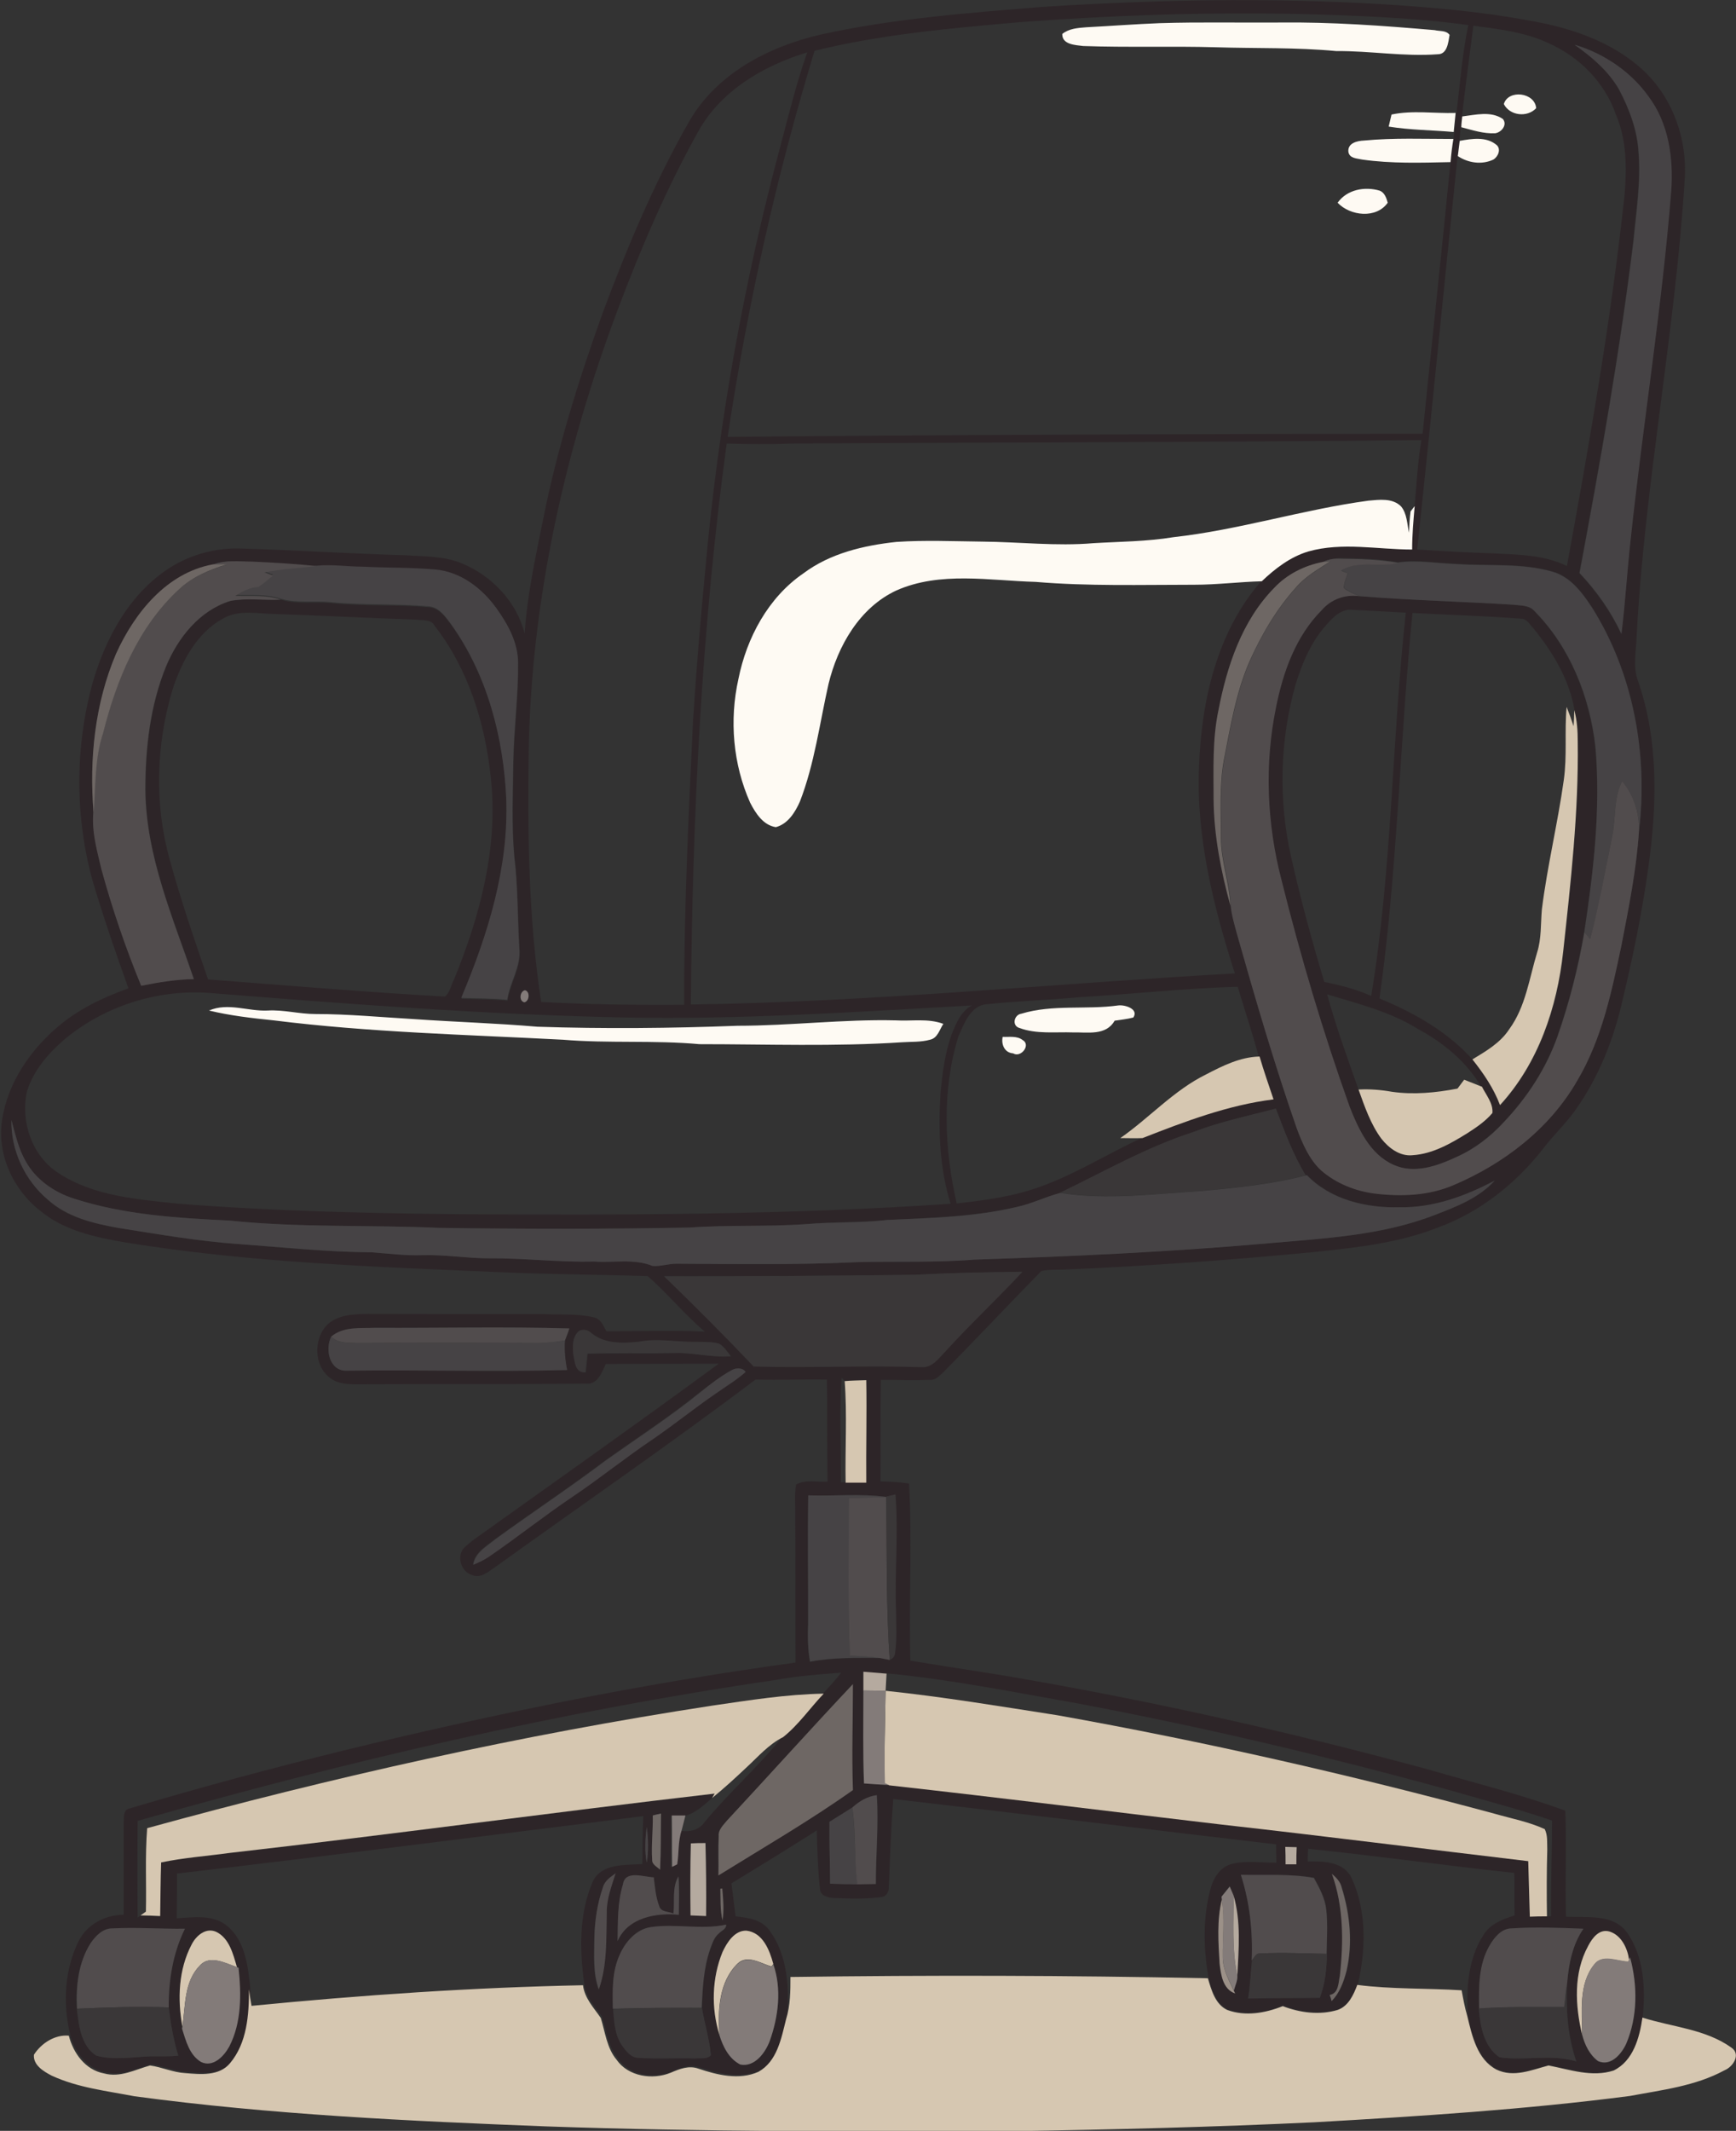 <?xml version="1.0" encoding="utf-8"?>
<!-- Generator: Adobe Illustrator 19.2.0, SVG Export Plug-In . SVG Version: 6.00 Build 0)  -->
<svg version="1.1" id="Layer_1" xmlns="http://www.w3.org/2000/svg" xmlns:xlink="http://www.w3.org/1999/xlink" x="0px" y="0px"
	 viewBox="0 0 547.3 671.6" enable-background="new 0 0 547.3 671.6" xml:space="preserve">
<rect x="0" y="0" width="547.3" height="671.6" fill="#333333" stroke="none"/>
<g>
	<g>
		<path fill="#2D2528" d="M328.3,2.2c35.6-2.3,71.5-3,107.1-0.9c15.7,1,31.4,2.3,46.8,5.2c12.9,2.2,26.1,6.6,35.9,15.7
			c9.4,8.8,14,22,13,34.8c-3,47.9-12.5,95.1-15.1,143c-0.1,5-1.4,10.1,0.5,14.9c6.5,18.9,5.9,39.4,3.1,58.9
			c-1.9,13.7-4.7,27.3-7.9,40.7c-2.8,12.7-7.6,25-15.2,35.6c-3,4.2-6.8,7.7-9.9,11.8c-8.6,11.1-20.1,20.2-33.3,25
			c-12.4,4.9-25.7,6.3-38.8,7.7c-26,2.5-52,4.4-78.1,5.5c-2.7,0.2-5.5-0.1-8.1,0.5c-10.4,10.6-20.6,21.5-31.1,32.1
			c-1.1,0.9-2.2,2.3-3.8,2.2c-5.2,0.2-10.5,0-15.7,0c-0.2,10.7,0,21.3-0.1,32c3,0.1,6,0.2,9,0.7c1,18.6-0.1,37.2,0.4,55.8
			c13.1,2.2,26.2,4,39.3,6.4c41.8,7.4,83.1,16.8,124,27.9c14.4,4.2,29.1,7.8,43.2,13c0.4,11.1-0.1,22.3,0.2,33.4
			c6.6,0.4,15-1.1,19.4,5.2c5.2,7.6,5.7,17.5,4.8,26.4c-0.8,6.3-2.9,13.7-9.1,16.7c-6.8,2.2-13.8-0.3-20.5-1.6
			c-5.3,1.4-11,3.9-16.4,1.3c-6.1-3.3-7.8-10.6-9.2-16.8c-0.4-8.6,0.1-17.9,4.9-25.3c2.1-3.6,6.1-5.1,9.9-6.3
			c-0.1-4.5,0-8.9-0.1-13.4c-21.7-2.3-43.3-5.4-65-7.6c-0.1,1.3-0.1,2.7-0.1,4c5-0.1,11.5,0,13.9,5.4c4.7,10.3,4.4,22.5,1.9,33.3
			c-1.2,3.1-2.8,6.7-6.2,7.9c-5.7,1.7-11.9,0.9-17.3-1.2c-5.5,2.2-11.8,3.3-17.5,1.2c-3.8-1.8-5.1-6.3-6.1-10
			c-1.6-9.1-1.8-18.6,0.5-27.5c0.9-3.7,3.1-7.5,7.1-8.4c4.5-1,9.2-0.3,13.8-0.3c0-1.9-0.1-3.9-0.1-5.8
			c-40.2-4.7-80.5-9.7-120.7-14.3c-0.7,9.3-1,18.5-1.4,27.8c0.1,1.4-0.8,3-2.3,3.1c-5,0.7-10.1,0.5-15.1,0.3c-1.8-0.1-4.3-0.7-4.3-3
			c-0.7-6.1-0.8-12.2-1-18.3c-8.9,5.7-17.9,11.2-26.9,16.7c0.4,3.5,0.9,6.9,1.3,10.4c3.9,0.4,8.4,1,10.8,4.6
			c5.7,7.8,6.1,18.1,5.5,27.5c-1.5,6-2.8,13.2-8.7,16.5c-6.1,2.6-12.9,1-18.9-1c-3-1.1-6,0.1-8.8,1.3c-5.7,2.4-13.3,1.3-17-4.1
			c-3.1-3.8-3.6-8.7-5-13.2c-2.3-3.2-5.1-6.2-5.6-10.3c-1.5-10.7-1.7-22.2,2.7-32.3c2.8-5.8,10.2-5.1,15.6-5.5
			c0.1-5,0.1-10.1,0.3-15.1c-49,6.1-97.9,12.4-147,18.1c0,4.7,0,9.4-0.1,14.1c5.3-0.3,11.4-1.3,15.9,2.4c5.7,4.7,6.6,12.7,7.3,19.6
			c0,8-0.6,16.9-6,23.3c-3.4,4.2-9.3,3.5-14.1,3.1c-3.8-0.2-7.3-1.8-11.1-2.4c-4.7,1.3-9.5,3.9-14.5,2.5c-5.9-1.1-9.7-6.4-11.1-11.9
			c-2.3-9.7-1.8-20.4,2.7-29.4c2.6-5.3,8.4-8.3,14.2-8.3c0-9.6,0-19.3,0-28.9c0.1-1.6-0.3-4.1,1.8-4.6
			c44.7-13.3,90.2-24.3,135.9-33.5c24.6-4.9,49.3-9.1,74.1-12.5c-0.1-16.1,0-32.2-0.1-48.3c0-2.6-0.2-5.2,0.3-7.8
			c3-1.7,6.6-0.7,9.9-0.9c-0.2-10.8,0-21.5-0.2-32.2c-7.5-0.1-15,0.2-22.5,0c-26.9,20.3-54.8,39.5-82.2,59.2
			c-2.1,1.4-4.5,3.6-7.2,2.4c-3.3-1-4.8-5.4-2.8-8.2c1-1.1,2.2-2,3.3-2.9c25.8-18.4,51.7-36.7,77.3-55.5c-11.9,0-23.7,0.1-35.6,0.1
			c-1.3,2.7-2.6,6.6-6.3,6.2c-23.3,0.2-46.7,0.1-70,0.2c-3.5,0-7.5,0.3-10.5-1.9c-5.3-3.8-5.5-12.5-0.9-17c3.7-3.3,8.9-3.2,13.5-3.3
			c18.3,0.1,36.7,0.1,55,0.1c5.1,0.2,10.4-0.2,15.4,1c2.2,0.4,3,2.7,4,4.4c10.4,0,20.7-0.4,31,0.1c-6.4-5.4-11.7-12-18-17.5
			c-15.2-0.5-30.4-0.5-45.6-1.2c-39.8-1.7-79.7-3-119-9.4c-9.4-1.6-19.3-3.7-26.8-9.9c-8.7-6.7-13.9-18-12.1-29
			c1.8-11.3,8.6-21.4,17.2-28.8c6.5-5.7,14.5-9.5,22.6-12.4c-4-11.1-7.8-22.2-11.2-33.5c-5.7-20.4-5.7-42.4-0.1-62.8
			c4.1-14.2,11.7-28.2,24.4-36.3c6.8-4.3,15-6.4,23-6c17,0.5,34,1.6,51,2.1c6.1,0.4,12.4,0.2,18.1,2.6c9.4,3.9,17.2,12.1,19.7,22.1
			c0.8-12.1,3.4-24,5.8-35.9c4.4-22.1,11.1-43.7,18.7-64.9c7.7-20.7,16.3-41.2,27.3-60.5c8.6-15.1,25-23.7,41.5-27.5
			C281.3,5.9,304.9,4.1,328.3,2.2z M321.4,7c-21.7,1.9-43.4,3.8-64.6,9c-12.1,39.8-21.2,80.5-27.4,121.7c73-0.7,146-0.9,219.1-1
			c2.9-28.6,6-57.1,8.8-85.7h0.1c0.2-2.4,0.5-4.9,0.9-7.3c0-0.5,0.1-1.6,0.2-2.2c0.2-2,0.4-4,0.6-6h0.1c1.1-9.2,1.8-18.5,3.7-27.6
			c-17.7-2.4-35.6-3-53.5-3.5C380,3.8,350.6,4.8,321.4,7z M464.5,8.1c-1.2,9.5-2.5,19-3.6,28.6c-0.1,0.8-0.2,2.5-0.3,3.4l-0.1,0
			c-0.1,1.5-0.3,2.9-0.4,4.4c-0.2,1.6-0.4,3.3-0.6,4.9c-4.3,41.3-8.3,82.6-12.7,123.8c7.8,0.5,15.7,0.9,23.5,1.2
			c8,0.4,16.4,0.4,23.7,4c7.1-38.9,14-77.9,18.2-117.3c0.7-8.4,0.6-17.2-2.8-25.1C505.9,26,498,18,488.4,13.7
			C480.9,10.1,472.6,9.2,464.5,8.1z M496.4,14.1c5.4,3.8,10.6,8.2,13.9,14c3.3,6.1,5.8,12.8,6.2,19.8c0.8,9.4-0.8,18.7-1.6,28.1
			c-4.3,35.1-10.5,69.9-17,104.6c5.3,5.7,9.9,12.1,13.2,19.2c1.3-9.9,1.8-19.9,2.9-29.8c3.9-36.7,9.9-73.2,12.8-110
			c0.7-10.2-0.8-21.2-7.1-29.5C514.2,22.6,505.6,16.8,496.4,14.1z M220.1,41.5C210,59.6,201.9,78.6,194.6,98
			c-16.5,44.1-27,90.7-27.9,137.9c-0.4,26.7-0.1,53.5,3.9,79.9c15,0.8,30.1,1,45.1,0.9c-0.1-30,1.4-59.9,2.8-89.8
			c1-15.6,2.3-31.2,3.8-46.8c4-45.4,12-90.4,23.8-134.3c2.6-9.8,5-19.7,8.4-29.3C240.7,20.7,227.2,28.6,220.1,41.5z M249.4,139.8
			c-6.8,0.3-13.5,0.2-20.3,0c-8,58.6-10.8,117.7-11.3,176.8c57.3-0.8,114.3-6.6,171.5-9.8c-6.7-21-12.2-42.8-11.3-64.9
			c0.7-20.8,5.6-42.7,19.6-58.7c4.3-4,9.1-7.7,14.7-9.4c10.7-3,21.8-0.6,32.7-0.6c0-4.6,0.4-9.2,0.8-13.7l0.2-0.3
			c0.6-6.8,1-13.7,2.1-20.5C382,139.4,315.7,139.4,249.4,139.8z M417.1,177.1c-5.8,1.1-11.3,3.9-15.4,8.2
			c-10.2,10.3-14.9,24.7-17.5,38.6c-1.9,9.2-1.6,18.6-1.5,27.9c0.1,11.4,2.3,22.6,5.3,33.6c0.3,3.1,1.2,6,2,9
			c5.9,20.5,11.8,41,18.8,61.1c1.8,4.8,3.9,9.7,7.7,13.3c4.7,4.1,10.8,6.5,16.9,7.3c8.3,1,16.9,0.7,24.7-2.6
			c15.9-6.8,30.4-17.8,39.1-32.9c7.8-13,10.9-28.1,14-42.8c2.3-11.8,4.7-23.7,5.5-35.8c2.9-24.3-1.7-49.8-14.8-70.6
			c-3.1-4.7-6.8-9.7-12.5-11.3c-9.8-2.8-20-1.7-30.1-2.4c-6.2-0.2-12.4-1.4-18.5-0.5c-6.1-1.1-12.3-1.2-18.4-1.3
			C420.5,176,418.7,176.3,417.1,177.1z M67,178c-14.5,2.7-24.6,15.3-30.4,28.1c-6.7,15.7-8.5,33.3-7.1,50.1
			c-0.5,6.1,1.2,12,2.6,17.9c3.4,12.4,7.6,24.7,12.5,36.6c5.5-1.1,11-2.1,16.6-2.1c-6.6-19.4-15.2-38.8-15.3-59.7
			c0-13.2,1.5-26.6,6.5-38.8c3.7-9.1,10.5-17.7,20.3-20.7c5.2-1,10.6-0.2,15.9-0.4c5.2,1.6,10.6,0.6,15.9,1.1
			c10.2,1,20.5,0.4,30.7,1.3c3.3,0.2,5.3,3.2,7.1,5.6c11.4,16,16.5,35.6,17.4,55c0.7,21.8-5.8,43-14.2,62.8
			c4.8,0.1,9.7,0.1,14.5,0.6c0.8-5.6,4.4-10.5,3.8-16.3c-0.6-9.7-0.4-19.4-1.6-29c-0.9-10-0.4-20.1-0.3-30.1
			c0.2-10.3,1.6-20.6,1.5-30.9c0-6.3-3.2-12.1-6.8-17.1c-4.5-6.3-11.3-11.5-19.2-12.2c-7.6-0.7-15.3-0.5-23-0.9
			c-4.8-0.1-9.7-0.9-14.5-0.3c-6.8-0.7-13.6-1-20.4-1.4C75.3,176.9,70.9,176.4,67,178z M70.4,194.9c-8.3,4.5-13,13.4-15.9,22.1
			c-5.3,17.4-5.9,36.4-1,53.9c3.5,12.8,7.8,25.3,12.1,37.8c24.9,1.9,49.8,4,74.7,5.4c1.5-1.2,1.9-3.6,2.8-5.3
			c8.3-20.2,14.1-42.1,11.6-64c-1.8-17-7.1-34-17.7-47.6c-1.1-2.1-3.8-1.6-5.7-1.9c-15-0.5-30-1.3-45-1.8
			C81.1,193.4,75.3,192.1,70.4,194.9z M165.5,312.1c-1.6,0.3-2,3.4-0.2,3.8C166.9,315.6,167.2,312.5,165.5,312.1z M340.3,314.3
			c-9.7,0.9-19.4,1.2-29.1,2.2c-5.2,0.3-7.3,6.2-9.1,10.3c-5.2,17-4.4,35.3-0.5,52.5c9-1,18.1-2.2,26.7-5.4
			c11.1-4,21.1-10.4,31.8-15.3c13.4-5.2,27-10.4,41.3-12.2c-1.5-4.5-3-8.9-4.4-13.5l-0.2,0c-2-7.4-4.4-14.6-6.6-21.9
			C373.6,311.5,357,313.3,340.3,314.3z M20.2,327.7c-5.1,4.4-9.7,9.8-11.7,16.3c-2.1,9.5,1.6,20.4,9.9,25.7
			c11.2,7.4,25.1,8.3,38,9.7c29.6,2.3,59.2,3,88.9,3.3c51.5,0.3,103,0.2,154.4-3.3c-3.5-11.2-3.9-23.1-3.2-34.7
			c0.6-6.4,1.4-12.9,3.6-18.9c1.4-3.4,2.9-7.1,6.3-8.9c-36.3,2-72.7,4.5-109.1,3.8c-44.1-0.9-88.1-4.3-132-7.8
			C49.1,311.9,32.6,317.3,20.2,327.7z M376.2,356.8c-14.7,4.8-28.2,12.5-42,19.2c-4.6,1.2-8.9,3.4-13.6,4.4
			c-13.4,3.1-27.2,3.4-40.8,4.1c-8.4,0.9-17,0.5-25.4,1.3c-12.3,0.9-24.7,0.3-37,1.1c-26.3,0.5-52.7,0.4-79,0.1c-22-1-44.1,0-66-2.3
			c-16.5-0.8-33.2-1.8-49-6.9c-6.3-1.9-12.1-6-15.3-11.8c-2.4-4-3.3-8.6-4.5-13c-0.2,9.6,4.2,19,11.5,25.2
			c6.1,5.5,14.3,7.4,22.2,8.8c12.6,2,25.3,4.3,38.1,5.1c14,1.1,27.9,2.6,41.9,2.6c5.3,0.4,10.7,1.1,16,0.9c7-0.2,14,1,21,1
			c11-0.1,22,1.3,33,1c6.2,0.4,12.6-1,18.5,1.4c2.5,0.2,5-0.8,7.6-0.7c19,0.1,38,0.4,57-0.5c12.3-0.3,24.7,0.1,37-0.8
			c30.7-1,61.4-2.5,92.1-5.1c17.8-1.6,36.2-2.4,53-9c6.7-2.6,13.8-5.3,18.8-10.8c-9.2,4.8-19.4,8.6-29.9,8.4
			c-10.5,0.3-21.8-2.4-29.3-10.1l-0.4,0.1c-4.1-6.6-6.7-13.9-9.4-21C393.4,351.7,384.6,353.5,376.2,356.8z M288.3,401.8
			c-26.3,0.3-52.6,0.5-78.9,0.4c9.6,9.3,19,18.7,28.2,28.4c17.6,0.5,35.2-0.3,52.8,0.2c3.5,0.3,5.6-2.9,7.8-5.1
			c7.8-8.5,16.2-16.4,24.1-24.9C310.9,401,299.6,401.2,288.3,401.8z M104.4,421.3c-2,4.1-0.6,11,5,10.7c23.1-0.3,46.3,0.4,69.4-0.2
			c-0.7-3.1-1-6.2-0.7-9.3c0.5-1.3,0.9-2.5,1.4-3.8c-20.4-0.6-40.8-0.1-61.2-0.2C113.6,418.7,108.3,418,104.4,421.3z M182.7,419.4
			c-2.3,1.7-2.3,4.8-1.8,7.4c0.5,2.4,0.5,5.9,3.8,5.8c0.2-2,0.4-4,0.6-5.9c9-0.3,18.1,0,27.1-0.2c6.1-0.3,12,1.5,18.1,1
			c-1.1-1.4-2.1-2.9-3.6-3.9c-2.4-0.7-5-0.5-7.5-0.6c-6,0.1-12.1-1.2-18,0c-5.1,0.4-10.9,0.6-15-2.9
			C185.3,419.1,183.9,419,182.7,419.4z M230.4,432c-3.3,1.9-6.4,4.3-9.4,6.5c-9.6,7.8-20.1,14.6-30.2,21.8
			c-11.3,8.5-23,16.3-34.5,24.6c-2.8,2.3-6.6,4.2-7.2,8.2c1.7-0.7,3.4-1.4,4.9-2.5c8.9-6,17.3-12.8,26.2-18.8
			c8.8-5.9,16.9-12.5,25.7-18.4c6.7-4.6,13-9.7,19.7-14.3c3.1-2.3,6.5-4.2,9.4-6.8C233.9,430.9,231.7,431.1,230.4,432z M265.3,434.3
			c-0.7,11-0.1,22-0.2,32.9l1.5,0c2.2,0,4.3,0,6.5,0c-0.2-10.8,0.2-21.5,0-32.3c-2.3,0-4.5,0.1-6.8,0.3L265.3,434.3z M254.8,471.3
			c-0.2,13.5,0,27.1-0.1,40.6c-0.1,4-0.1,8,0.6,11.9c7.3-1.4,14.8-1.2,22.2-1.2c0.7,0.1,2.1,0.4,2.9,0.6c1.1-0.4,1.6-1.1,1.7-2.2
			c0.6-4.3,0.3-8.7,0.3-13c-0.5-12.3,0.8-24.6-0.2-36.9c-1,0.3-1.9,0.5-2.9,0.7C271.3,470.7,263,471.6,254.8,471.3z M244.5,529.5
			c-68,9.9-135.1,25.6-201.1,44.4c-0.1,10.2-0.1,20.3,0,30.5l0.8-0.6c2,0,4.1,0.2,6.2,0.2c0.2-5.7,0.2-11.3,0.3-16.9
			c7.1-1.5,14.4-2,21.6-3c51-5.8,101.9-12.8,152.9-18.7l-0.8,1.4c-2.6,2.2-5.1,4.7-8.5,5.5c-1.4,0-2.8,0-4.3,0
			c0,5.4,0,10.8-0.1,16.2c0.4-0.2,1.2-0.6,1.6-0.8c0.6-3.5,0.3-7.3,1.4-10.7c2.9,0.5,6-0.2,7.7-2.8c7.7-9.3,16.8-17.3,24.4-26.7
			c4.9-3.9,8.4-9.2,12.8-13.7c2-2.1,4-4.3,5.8-6.6C258.5,527.7,251.5,528.2,244.5,529.5z M272.2,526.9c0,2,0,4,0,5.9
			c0,9.8-0.2,19.6,0.1,29.3c2.7,0.2,5.3,0.4,8,0.5c35.1,3.9,70.1,8.3,105.1,12.4c32.1,3.6,64.3,7.7,96.4,11.5
			c0.2,5.8,0.3,11.7,0.5,17.5c1.8,0,3.6,0,5.4-0.1l1.3,0.1c-0.1-10.1,0.3-20.2,0.3-30.2c-10.4-3.6-21.1-6.3-31.6-9.4
			c-39.1-10.8-78.5-20.1-118.4-27.6c-19.9-3.5-39.7-7.5-59.8-9.4C277.1,527.3,274.6,527.1,272.2,526.9z M229.2,573.8
			c-1.2,1.4-2.8,2.9-2.7,4.9c-0.2,4.1,0.1,8.3-0.1,12.4c14.2-8.8,28.8-17.2,42.4-26.9c-0.4-11.1,0-22.3,0-33.4
			C255.5,545.1,242.5,559.6,229.2,573.8z M268.7,569.7c-2.4,1.5-4.8,3-7.2,4.5c-0.1,6.5,0.2,13,0.2,19.5c2.9,0.1,5.8,0.2,8.7,0.2
			c1.9-0.1,3.8-0.1,5.8-0.1c-0.1-9.3,0.9-18.7,0.3-28C273.5,566.2,270.9,567.7,268.7,569.7z M205.8,572.2c0.1,4.6-0.5,9.2-0.2,13.9
			c-0.1,1.6,1.6,2.3,2.5,3.2c0.3-5.9,0.2-11.8,0.3-17.7C207.8,571.7,206.5,572,205.8,572.2z M203.9,575.8c-0.5,3.8-0.7,7.6,0,11.3
			C204.4,583.4,204.3,579.6,203.9,575.8z M217.8,581c-0.2,7.5-0.2,15.1,0,22.7c1.6,0.1,3.3,0.1,4.9,0.2c0-7.7,0-15.3-0.2-23
			C220.8,580.9,219.3,580.9,217.8,581z M405.2,582.1c0,1.8,0.1,3.7,0.1,5.5c1.1,0,2.3,0,3.4,0c0-1.8,0-3.6,0.1-5.4
			C407.6,582.1,406.4,582.1,405.2,582.1z M190.1,594.8c-1.8,5.1-2.6,10.6-2.8,16.1c0,5.4-0.5,11,1.4,16.2c2.7-7.8,2.4-16,2.5-24.1
			c-0.1-4.4,1.6-8.4,2.8-12.5C192.5,591.6,190.7,592.7,190.1,594.8z M196.4,593.9c-1.7,5.8-1.5,11.9-1.7,17.9c3.2-7.4,12-9,19.3-8.3
			c0.1-4,0.3-8.1-0.1-12.1c-2.1,3.5-1.1,7.8-1.6,11.7c-1.6-0.6-4-0.4-4.5-2.4c-1.1-2.9-1.3-6-1.7-9
			C202.9,591.6,197.1,589.3,196.4,593.9z M391.2,590.9c2.8,8.7,3.8,17.9,3.5,27c-0.3,4-0.5,8-1.2,11.9c7.5-0.2,15.1-0.1,22.6-0.2
			c1.6-4.5,2.2-9.2,2.2-13.9c0-4.6,0.4-9.3-0.1-13.9c-0.4-3.6-2.2-6.8-3.9-10C406.6,590.5,398.9,591.1,391.2,590.9z M419.9,590.6
			c3.7,10.2,3.8,21.4,2.6,32.1c-0.5,2.2-0.4,5.5-3.2,6c0.1,0.5,0.4,1.4,0.6,1.9c2.5-2.6,3.8-6.1,4.7-9.5c2-8.6,1.1-17.8-1.5-26.2
			C422.5,593.1,421.2,591.8,419.9,590.6z M227.1,595.3c0.1,3.3-0.1,6.7,0.7,10c0.5-3.4,0.2-6.7-0.1-10.1
			C227.5,595.3,227.2,595.3,227.1,595.3z M385.1,597.8l0.1,0.8c-1.5,6.6-1.1,13.5-0.7,20.2c0.4,3.4,1,8.1,4.8,9.3l-0.4-0.8
			c0.4-1.5,1.3-3,1.1-4.7c0.4-8.4,1.2-17.1-1.2-25.3c-0.4-0.9-0.8-1.9-1.2-2.8C386.8,595.6,385.9,596.7,385.1,597.8z M205.1,607.4
			c-4.6,0.7-8,4.5-9.6,8.6c-2.5,5.3-2.4,11.3-2.2,17.1c0.3,4,0.5,8.4,3,11.8c1.2,1.6,2.7,3.6,5,3.6c6,0.4,12,0,18,0.2
			c1.6-0.2,3.6,0.3,4.8-1c-0.4-5-2-9.9-2.8-14.9c0.2-6.2,0.6-12.5,2.6-18.3c0.7-1.8,1.2-3.8,2.8-5.1c0.8-0.9,2.4-1.4,2.3-2.8
			C221.1,608.4,213,606.2,205.1,607.4z M28.6,612.4c-3.9,6.1-4.8,13.6-4.4,20.7c0.6,5.2,1.3,11.8,6.2,14.8
			c5.6,1.5,11.5,0.4,17.2,0.2c2.8,0,5.7,0.1,8.6-0.2c-1.5-5-2.4-10.1-3-15.2c0-8.5,1.3-17.1,5.1-24.8c-7.6,0.1-15.2-0.5-22.9-0.1
			C32.4,607.7,30.2,610.1,28.6,612.4z M469.6,613.2c-3.4,6-3.4,13.1-3.3,19.8c0.4,5.5,1.6,12,6.5,15.4c8,1.2,16.3-1.1,24.2,1.3
			c-2.8-8-3.3-16.5-2.9-25c0.5-5.9,1.7-11.8,5.1-16.8c-7.6-0.3-15.2-0.6-22.8-0.1C473.2,608,471,610.7,469.6,613.2z M60.4,612.9
			c-4.1,7.8-4.5,17.1-3,25.8l-0.1,0.6c1.3,3.8,2.4,8.3,6,10.5c3.8,1.8,7.3-1.8,8.9-4.9c3.9-7.6,3.8-16.5,2.9-24.8l-0.5-0.2
			c-1.2-4-2.4-9-6.5-11.1C65,607.3,61.8,610.1,60.4,612.9z M227.8,615.2c-3.4,8.2-3.6,17.8-1,26.2c1.1,3.6,3,7.5,6.6,9.3
			c4.6,0.9,7.9-3.8,9.3-7.5c2.7-7.6,3.8-16.3,1.1-24.1c-1.2-4.4-3.4-9.9-8.5-10.5C231.6,608.5,229.2,612.2,227.8,615.2z
			 M500.7,613.3c-4.7,8.6-4,18.9-1.9,28.1c0.8,3.1,2.3,6.3,5,8.3c4,1.7,7.4-2.2,8.9-5.5c3.7-8.5,3.6-18.3,1.2-27.2l-0.3,0.7
			c-0.5-3.6-2.4-7.7-6.1-8.9C504.2,607.8,502,610.8,500.7,613.3z"/>
	</g>
	<g>
		<path fill="#2D2528" d="M416.7,192.3c3-3.4,7.4-5.1,11.8-4.4c16.2,1.3,32.4,1.7,48.6,2.7c2.2,0.3,4.8,0.1,6.5,1.9
			c11.3,11.4,17.5,27,19.3,42.8c1.8,19.6-0.5,39.2-3.5,58.5c-1.9,11.1-4.7,22.1-8.4,32.7c-3.5,10.2-9.6,19.4-17,27.2
			c-4.3,4.6-9.3,8.5-15,11c-6.1,2.9-13.3,5.4-19.8,2.4c-7.4-3.4-11-11.2-13.8-18.3c-8.4-23.4-15.4-47.3-21.5-71.5
			c-4.7-17.7-5.4-36.5-1.7-54.4C404.5,211.8,408.6,200.4,416.7,192.3z M418.2,196.9c-4.9,5.4-7.7,12.2-9.8,19
			c-4.9,17.5-5.4,36.2-1.4,54c3,13.4,6.6,26.6,10.5,39.6c5,1,10.1,2.3,14.8,4.4c6.6-40,6.5-80.6,10.9-120.8
			c-5.6-0.3-11.2-0.6-16.8-0.9C422.9,191.8,420.3,194.5,418.2,196.9z M434.9,314.7c10.9,4.5,21.4,10.4,29.4,19.3
			c3.5,4.4,6.7,9.1,8.7,14.4c12.1-13.2,18-30.8,19.9-48.3c2.4-22,4.9-44.1,4.6-66.2c0-3.4-0.1-6.8-1.1-10c-1.6-9.7-6.9-18.4-13-25.9
			c-1.2-1.2-2.1-3.1-4-3c-11.4-0.9-22.7-1.2-34.1-1.8C441.3,233.6,440.6,274.4,434.9,314.7z M418.4,313.4c2.8,10.2,6.4,20.1,9.9,30
			c1.9,5.4,3.8,10.9,7.2,15.5c2.3,3,5.8,5.7,9.8,5.2c6.4-0.5,12.1-3.8,17.4-7c2.8-1.9,5.6-3.8,7.8-6.3c0.3-3.1-2-5.7-3.3-8.3
			l-0.3-0.1c-4.7-7.9-11.9-13.8-19.9-18.1C438.2,318.8,428.2,316.4,418.4,313.4z"/>
	</g>
</g>
<g>
	<path fill="#FEFAF3" d="M365.6,7.3c12.6-0.4,25.2-0.1,37.8-0.2c16.3-0.2,32.7,1,48.9,2.4c1.6,0.4,3.6,0,4.7,1.5
		c-0.4,2.3-0.7,6.1-3.7,6.1c-10.7,0.8-21.4-1.1-32-1c-12.6-1.2-25.3-0.8-38-1.2c-13.9-0.4-27.9,0.1-41.8-0.4
		c-2.4-0.3-6.7-0.4-6.6-3.8c2.1-1.7,4.9-1.9,7.5-2.1C350.1,8.2,357.9,7.6,365.6,7.3z"/>
	<path fill="#FEFAF3" d="M474.1,32.8c1.4-4.7,9.8-3.7,10.2,1.3C481.5,37.1,476,36.5,474.1,32.8z"/>
	<path fill="#FEFAF3" d="M438.7,36.1c6.6-1.4,13.5-0.3,20.2-0.5c-0.2,2-0.4,4-0.6,6c-6.8-0.6-13.7-0.6-20.5-1.7
		C438.1,38.6,438.4,37.4,438.7,36.1z"/>
	<path fill="#FEFAF3" d="M461,36.7c4.2-0.5,9-1.8,12.8,0.8c1.5,1.8-0.4,4.2-2.4,4.5c-3.7,0.2-7.2-1-10.7-1.9
		C460.7,39.2,460.9,37.5,461,36.7z"/>
	<path fill="#FEFAF3" d="M430,44.3c9.4-0.9,18.8-0.5,28.2-0.5c-0.4,2.4-0.7,4.8-0.9,7.3h-0.1c-9.3,0.2-18.5,0.5-27.7-0.8
		c-1.7-0.4-4-0.3-4.4-2.4C424.8,45.1,427.8,44.4,430,44.3z"/>
	<path fill="#FEFAF3" d="M460.2,44.4c3.8-0.7,8.3-1.4,11.5,1.2c1.7,1.3,0.6,3.8-0.9,4.7c-3.6,1.7-7.9,1.1-11.2-1.1
		C459.8,47.6,460,46,460.2,44.4z"/>
	<path fill="#FEFAF3" d="M421.7,63.9c3-4.2,8.6-5.2,13.3-3.8c1.5,0.6,2.1,2.3,2.5,3.8C433.9,69,425.7,68.1,421.7,63.9z"/>
	<path fill="#FEFAF3" d="M370,169.3c20.7-2.3,40.7-8.7,61.4-11.5c3.4-0.3,7.6-0.9,10.3,1.8c1.9,2.3,1.9,5.5,2.5,8.3
		c0.1-2.2,0.2-4.5,0.5-6.7c0.3-0.4,1-1.3,1.3-1.7c-0.4,4.6-0.8,9.1-0.8,13.7c-10.9,0-22-2.4-32.7,0.6c-5.7,1.7-10.5,5.4-14.7,9.4
		c-7.1,0.2-14.2,1.1-21.3,1.1c-16.7,0-33.4,0.5-50-0.9c-14.6-0.4-30.1-3.4-43.9,2.7c-11.6,5.4-18.5,17.5-21.4,29.5
		c-2.8,12.4-4.4,25.1-9,37c-1.5,3.4-3.8,7.1-7.6,8.1c-4-0.6-6.4-4.4-8.1-7.7c-5.4-12.1-6.6-26-3.7-39c2.6-13,9.4-25.7,20.5-33.3
		c8.4-6.3,19-8.8,29.3-9.9c9-0.6,18-0.2,27-0.1c11.7,0.1,23.4,1.5,35.1,0.5C352.9,170.7,361.5,170.7,370,169.3z"/>
	<path fill="#FEFAF3" d="M322,319.5c9.9-3,20.4-1.2,30.5-2.6c2.1-0.3,6.6,1.1,4.8,3.8c-1.9,0.5-3.9,0.7-5.9,1
		c-2.7,4.8-8.5,3.6-13.1,3.7c-5.6-0.2-11.5,0.6-16.9-1.4C318.9,323.3,319.7,319.8,322,319.5z"/>
	<path fill="#FEFAF3" d="M65.9,318.5c6-2.6,12.3,0.3,18.5,0c5-0.3,9.9,1.1,15,1.1c10.4,0,20.7,1,31.1,1.6c13,0.9,26,1.3,38.9,2.4
		c21,0.7,42.1,0.5,63.1-0.3c16.7,0,33.3-2.1,49.9-1.7c5,0.3,10.2-0.7,15,1.1c-1.2,1.8-1.8,4.5-4.2,5c-2.9,0.8-5.8,0.6-8.8,0.8
		c-21.3,1.4-42.6,0.6-63.9,0.6c-14.3-1.3-28.7-0.2-43-1.4c-30.4-1.6-60.9-2.3-91.2-6.1C79.4,320.9,72.5,320.1,65.9,318.5z"/>
	<path fill="#FEFAF3" d="M316.1,326.8c2.1,0.1,4.5-0.4,6.3,1c2.7,1.5-0.5,5.7-3,4.2C316.7,331.8,315.6,329.2,316.1,326.8z"/>
</g>
<g>
	<path fill="#464345" d="M496.4,14.1c9.2,2.7,17.8,8.5,23.4,16.4c6.3,8.4,7.8,19.4,7.1,29.5c-2.9,36.8-8.9,73.3-12.8,110
		c-1.1,9.9-1.7,19.9-2.9,29.8c-3.3-7.1-7.8-13.5-13.2-19.2c6.5-34.7,12.7-69.6,17-104.6c0.9-9.3,2.4-18.7,1.6-28.1
		c-0.4-7-3-13.7-6.2-19.8C507,22.3,501.8,17.9,496.4,14.1z"/>
	<path fill="#464345" d="M440.8,177.3c6.1-0.8,12.3,0.3,18.5,0.5c10,0.7,20.3-0.4,30.1,2.4c5.7,1.6,9.4,6.6,12.5,11.3
		c13.1,20.8,17.7,46.4,14.8,70.6c0.2-5.7-1.6-11.6-5.3-15.9c-2.8,5.5-1.9,11.8-3.2,17.7c-2.2,10.7-4,21.5-6.9,32.1
		c-0.6-0.7-1.2-1.5-1.8-2.2c2.9-19.3,5.2-39,3.5-58.5c-1.8-15.8-8-31.4-19.3-42.8c-1.6-1.8-4.2-1.6-6.5-1.9
		c-16.2-1-32.5-1.4-48.6-2.7c-1.7-0.7-3.3-1.5-4.8-2.5c-0.1-1.7,0.6-3.2,1.2-4.7c-0.7-0.3-1.4-0.6-2.1-0.8
		C428.2,176.3,434.9,178.9,440.8,177.3z"/>
	<path fill="#464345" d="M99.8,178.3c4.8-0.5,9.7,0.3,14.5,0.3c7.7,0.4,15.3,0.2,23,0.9c7.9,0.7,14.7,5.9,19.2,12.2
		c3.6,5,6.8,10.8,6.8,17.1c0.1,10.3-1.3,20.6-1.5,30.9c-0.1,10-0.6,20.1,0.3,30.1c1.2,9.6,1,19.4,1.6,29c0.6,5.8-3,10.8-3.8,16.3
		c-4.8-0.5-9.7-0.4-14.5-0.6c8.4-19.9,15-41.1,14.2-62.8c-0.9-19.4-6-39.1-17.4-55c-1.8-2.4-3.8-5.4-7.1-5.6
		c-10.2-0.9-20.5-0.3-30.7-1.3c-5.3-0.6-10.8,0.4-15.9-1.1c-4.6-1.6-9.5-1-14.3-1.2c2.2-1.4,4.6-2.7,7.3-2.8
		c1.6-1.2,3.1-2.4,4.6-3.6c-0.7-0.3-2.1-0.8-2.7-1C88.8,179.2,94.3,179,99.8,178.3z"/>
	<path fill="#464345" d="M15.1,378.1C7.8,372,3.4,362.5,3.6,353c1.2,4.4,2.2,9,4.5,13c3.2,5.8,9,9.8,15.3,11.8
		c15.8,5.1,32.5,6.1,49,6.9c21.9,2.3,44,1.3,66,2.3c26.3,0.4,52.7,0.4,79-0.1c12.3-0.9,24.7-0.2,37-1.1c8.4-0.7,17-0.3,25.4-1.3
		c13.6-0.6,27.4-0.9,40.8-4.1c4.7-1,9-3.2,13.6-4.4c14.8,2.3,29.7,0.3,44.5-0.6c11-1,22.1-2.1,32.9-4.9l0.4-0.1
		c7.5,7.8,18.8,10.4,29.3,10.1c10.5,0.2,20.7-3.5,29.9-8.4c-5,5.5-12,8.2-18.8,10.8c-16.9,6.6-35.2,7.4-53,9
		c-30.6,2.7-61.4,4.1-92.1,5.1c-12.3,1-24.6,0.5-37,0.8c-19,0.9-38,0.6-57,0.5c-2.6,0-5,0.9-7.6,0.7c-5.9-2.4-12.3-0.9-18.5-1.4
		c-11,0.3-22-1.1-33-1c-7,0-14-1.2-21-1c-5.4,0.2-10.7-0.5-16-0.9c-14-0.1-28-1.6-41.9-2.6c-12.8-0.9-25.4-3.1-38.1-5.1
		C29.4,385.6,21.2,383.6,15.1,378.1z"/>
	<path fill="#464345" d="M109.4,432c-5.5,0.3-7-6.7-5-10.7c2.1,2.1,5.2,2,7.9,2c19,0,38-0.1,57.1,0c2.9,0,5.8-0.4,8.7-0.8
		c-0.2,3.1,0.1,6.3,0.7,9.3C155.7,432.4,132.6,431.7,109.4,432z"/>
	<path fill="#464345" d="M230.4,432c1.4-0.9,3.6-1.1,4.7,0.4c-2.9,2.6-6.3,4.6-9.4,6.8c-6.7,4.6-13,9.7-19.7,14.3
		c-8.8,5.9-16.9,12.5-25.7,18.4c-8.9,6-17.3,12.7-26.2,18.8c-1.5,1-3.2,1.8-4.9,2.5c0.6-3.9,4.4-5.9,7.2-8.2
		c11.4-8.3,23.2-16.1,34.5-24.6c10.1-7.2,20.5-13.9,30.2-21.8C224,436.2,227,433.9,230.4,432z"/>
	<path fill="#464345" d="M254.8,471.3c8.2,0.3,16.4-0.6,24.6,0.5c-3.9,0.3-7.9,0.3-11.8,0.3c0,16.5-0.3,33.1,0.3,49.6
		c3.2,0.2,6.5,0.3,9.7,0.8c-7.4,0-14.9-0.2-22.2,1.2c-0.7-3.9-0.8-7.9-0.6-11.9C254.8,498.3,254.6,484.8,254.8,471.3z"/>
	<path fill="#464345" d="M261.5,574.2c2.4-1.5,4.8-3,7.2-4.5c1.1,8,0.5,16.2,1.7,24.2c-2.9,0-5.8-0.1-8.7-0.2
		C261.7,587.2,261.4,580.7,261.5,574.2z"/>
	<path fill="#464345" d="M203.9,575.8c0.5,3.8,0.6,7.6,0,11.3C203.2,583.4,203.4,579.5,203.9,575.8z"/>
</g>
<g>
	<path fill="#514C4D" d="M417.1,177.1c1.7-0.8,3.5-1.1,5.3-1c6.1,0.1,12.3,0.2,18.4,1.3c-5.9,1.6-12.6-1-18,2.5
		c0.7,0.3,1.4,0.5,2.1,0.8c-0.5,1.5-1.3,3.1-1.2,4.7c1.5,1.1,3.1,1.8,4.8,2.5c-4.5-0.6-8.9,1-11.8,4.4c-8.2,8.2-12.2,19.5-14.4,30.6
		c-3.7,17.9-2.9,36.7,1.7,54.4c6,24.1,13.1,48,21.5,71.5c2.8,7.1,6.4,15,13.8,18.3c6.5,3,13.8,0.4,19.8-2.4c5.7-2.5,10.8-6.4,15-11
		c7.4-7.8,13.4-17,17-27.2c3.7-10.6,6.5-21.6,8.4-32.7c0.6,0.7,1.2,1.4,1.8,2.2c2.8-10.6,4.7-21.4,6.9-32.1
		c1.3-5.9,0.4-12.2,3.2-17.7c3.7,4.3,5.5,10.3,5.3,15.9c-0.8,12-3.2,23.9-5.5,35.8c-3.1,14.7-6.2,29.7-14,42.8
		c-8.7,15.1-23.2,26.2-39.1,32.9c-7.8,3.3-16.4,3.6-24.7,2.6c-6.2-0.8-12.2-3.2-16.9-7.3c-3.8-3.5-5.9-8.5-7.7-13.3
		c-7-20.1-13-40.6-18.8-61.1c-0.8-3-1.7-5.9-2-9c-0.2-7.3-3-14.2-3-21.5c0-8.1-0.5-16.3,0.9-24.3c2.1-10.5,3.8-21.3,8.1-31.2
		c3.7-8.4,8.5-16.5,14.7-23.4c3-3.5,7.1-5.7,10.8-8.2C418.8,177,417.6,177.1,417.1,177.1z"/>
	<path fill="#514C4D" d="M67,178c4-1.6,8.3-1,12.4-1c6.8,0.3,13.6,0.7,20.4,1.4c-5.5,0.7-11,0.9-16.4,2c0.7,0.3,2.1,0.8,2.7,1
		c-1.5,1.2-3,2.5-4.6,3.6c-2.7,0.1-5.1,1.4-7.3,2.8c4.8,0.2,9.7-0.4,14.3,1.2c-5.3,0.3-10.7-0.6-15.9,0.4
		c-9.7,3-16.5,11.6-20.3,20.7c-5,12.3-6.5,25.7-6.5,38.8c0.2,20.9,8.7,40.3,15.3,59.7c-5.6,0.1-11.1,1-16.6,2.1
		c-4.9-11.9-9.1-24.2-12.5-36.6c-1.4-5.9-3.1-11.8-2.6-17.9c0.6-8.4,0.3-16.9,3-25c4.2-16.7,11-33.4,23.9-45.3c4.1-4,9.6-6.2,15-7.9
		C69.9,178,68.4,178,67,178z"/>
	<path fill="#514C4D" d="M104.4,421.3c3.8-3.3,9.2-2.6,13.9-2.8c20.4,0.1,40.8-0.4,61.2,0.2c-0.4,1.3-0.9,2.5-1.4,3.8
		c-2.9,0.4-5.8,0.8-8.7,0.8c-19-0.1-38-0.1-57.1,0C109.6,423.2,106.6,423.4,104.4,421.3z"/>
	<path fill="#514C4D" d="M267.6,472.1c3.9,0,7.9-0.1,11.8-0.3c0.2,17.1-0.1,34.3,1.1,51.4c-0.7-0.2-2.1-0.4-2.9-0.6
		c-3.2-0.5-6.5-0.7-9.7-0.8C267.3,505.2,267.6,488.6,267.6,472.1z"/>
	<path fill="#514C4D" d="M268.7,569.7c2.2-2,4.7-3.5,7.7-3.9c0.6,9.3-0.3,18.7-0.3,28c-1.9,0-3.9,0.1-5.8,0.1
		C269.2,585.9,269.9,577.7,268.7,569.7z"/>
	<path fill="#514C4D" d="M190.1,594.8c0.6-2.1,2.4-3.2,4-4.4c-1.3,4.1-2.9,8.2-2.8,12.5c-0.2,8.1,0.2,16.4-2.5,24.1
		c-1.9-5.2-1.4-10.8-1.4-16.2C187.5,605.4,188.3,599.9,190.1,594.8z"/>
	<path fill="#514C4D" d="M196.4,593.9c0.7-4.6,6.5-2.3,9.7-2.2c0.4,3,0.6,6.2,1.7,9c0.5,2,2.9,1.7,4.5,2.4c0.5-3.9-0.5-8.2,1.6-11.7
		c0.3,4,0.1,8.1,0.1,12.1c-7.2-0.7-16.1,0.9-19.3,8.3C194.8,605.8,194.6,599.7,196.4,593.9z"/>
	<path fill="#514C4D" d="M391.2,590.9c7.7,0.2,15.4-0.4,23,1c1.7,3.1,3.5,6.3,3.9,10c0.5,4.6,0.2,9.3,0.1,13.9c-7-0.1-14-0.5-21-0.1
		c-1.4-0.1-1.8,1.4-2.6,2.2C395,608.7,394,599.6,391.2,590.9z"/>
	<path fill="#514C4D" d="M205.1,607.4c7.9-1.2,16,0.9,23.8-0.8c0.1,1.4-1.5,1.9-2.3,2.8c-1.6,1.3-2.1,3.3-2.8,5.1
		c-2,5.9-2.3,12.2-2.6,18.3c-9.3,0-18.7,0-28,0.3c-0.1-5.8-0.3-11.7,2.2-17.1C197.2,612,200.6,608.1,205.1,607.4z"/>
	<path fill="#514C4D" d="M28.6,612.4c1.6-2.3,3.8-4.6,6.8-4.6c7.6-0.4,15.2,0.2,22.9,0.1c-3.8,7.7-5.2,16.3-5.1,24.8
		c-9.6-0.4-19.2,0-28.9,0.4C23.9,626,24.7,618.5,28.6,612.4z"/>
	<path fill="#514C4D" d="M469.6,613.2c1.5-2.5,3.6-5.3,6.8-5.4c7.6-0.5,15.2-0.2,22.8,0.1c-3.4,4.9-4.6,10.9-5.1,16.8
		c-0.3,2.6-0.6,5.2-0.9,7.9c-9,0-17.9-0.2-26.9,0.5C466.2,626.3,466.1,619.2,469.6,613.2z"/>
</g>
<g>
	<path fill="#6E6764" d="M401.7,185.3c4-4.3,9.6-7.1,15.4-8.2c0.6,0,1.8-0.1,2.3-0.2c-3.8,2.5-7.8,4.7-10.8,8.2
		c-6.2,6.9-10.9,14.9-14.7,23.4c-4.3,9.9-6,20.6-8.1,31.2c-1.4,8-0.9,16.2-0.9,24.3c0,7.3,2.7,14.3,3,21.5c-3-11-5.2-22.2-5.3-33.6
		c0-9.3-0.4-18.8,1.5-27.9C386.8,210,391.5,195.7,401.7,185.3z"/>
	<path fill="#6E6764" d="M36.6,206c5.8-12.8,15.9-25.4,30.4-28.1c1.5,0,2.9,0,4.4,0c-5.4,1.7-10.8,3.9-15,7.9
		c-12.9,11.9-19.7,28.6-23.9,45.3c-2.7,8.1-2.3,16.6-3,25C28.1,239.3,29.9,221.7,36.6,206z"/>
	<path fill="#6E6764" d="M229.2,573.8c13.3-14.3,26.3-28.8,39.7-43c0,11.1-0.4,22.3,0,33.4c-13.7,9.7-28.2,18.1-42.4,26.9
		c0.1-4.1-0.1-8.3,0.1-12.4C226.4,576.7,228,575.3,229.2,573.8z"/>
	<path fill="#6E6764" d="M205.8,572.2c0.7-0.2,2-0.5,2.6-0.6c-0.1,5.9,0,11.8-0.3,17.7c-1-1-2.6-1.6-2.5-3.2
		C205.3,581.4,205.9,576.8,205.8,572.2z"/>
	<path fill="#6E6764" d="M419.9,590.6c1.4,1.2,2.7,2.5,3.1,4.4c2.6,8.4,3.5,17.5,1.5,26.2c-0.9,3.4-2.1,6.9-4.7,9.5
		c-0.1-0.5-0.4-1.5-0.6-1.9c2.9-0.6,2.7-3.8,3.2-6C423.6,612,423.6,600.8,419.9,590.6z"/>
	<path fill="#6E6764" d="M227.1,595.3c0.1,0,0.4-0.1,0.6-0.1c0.3,3.3,0.6,6.7,0.1,10.1C227,602.1,227.2,598.7,227.1,595.3z"/>
</g>
<g>
	<path fill="#D6C7B1" d="M493,245.9c1.1-7.7,0.2-15.4,0.9-23.1c0.8,2,1.5,4,2.2,6.1c0.1-1.7,0.2-3.4,0.2-5.1c0.9,3.3,1.1,6.6,1.1,10
		c0.3,22.2-2.2,44.2-4.6,66.2c-1.9,17.5-7.8,35.1-19.9,48.3c-2-5.3-5.2-10-8.7-14.4c4.3-2.6,8.8-5.2,11.6-9.5
		c5.2-7.1,6.3-16,8.8-24.2c1.4-4.4,1.1-9.1,1.5-13.6C487.8,273,491.1,259.5,493,245.9z"/>
	<path fill="#D6C7B1" d="M380.3,338.6c5.2-2.7,10.6-5.4,16.6-5.6l0.2,0c1.3,4.5,2.9,9,4.4,13.5c-14.4,1.8-28,7-41.3,12.2
		c-2.4,0.1-4.7,0-7,0C362.4,352.3,370.1,343.6,380.3,338.6z"/>
	<path fill="#D6C7B1" d="M461.6,340.3c1.8,0.7,3.5,1.4,5.3,2.1l0.3,0.1c1.3,2.6,3.6,5.3,3.3,8.3c-2.2,2.6-5,4.5-7.8,6.3
		c-5.3,3.3-11,6.6-17.4,7c-4,0.4-7.5-2.3-9.8-5.2c-3.4-4.6-5.3-10.2-7.2-15.5c3.5-0.2,7.1,0.1,10.5,0.7c6.9,1,13.9,0.3,20.7-1
		C460.2,342.2,460.9,341.2,461.6,340.3z"/>
	<path fill="#D6C7B1" d="M266.3,435.3c2.3-0.2,4.5-0.2,6.8-0.3c0.2,10.8-0.1,21.5,0,32.3c-2.2,0-4.4,0-6.5,0
		C266.4,456.6,267.1,445.9,266.3,435.3z"/>
	<path fill="#D6C7B1" d="M279.2,532.9c18.1,1.9,36.1,4.9,54.1,7.7c46.5,8.3,92.5,18.8,138.1,31.1c5.2,1.5,10.6,2.5,15.6,4.8
		c1,2,0.7,4.3,0.8,6.4c-0.2,7-0.2,14.1-0.1,21.1c-1.8,0-3.6,0-5.4,0.1c-0.2-5.8-0.3-11.7-0.5-17.5c-32.1-3.8-64.2-7.9-96.4-11.5
		c-35-4.1-70-8.5-105.1-12.4c-0.3-0.2-1-0.5-1.4-0.6C278.7,552.3,279.1,542.6,279.2,532.9z"/>
	<path fill="#D6C7B1" d="M224.4,537.6c11.7-1.7,23.5-3.6,35.3-3.8c-4.3,4.5-7.9,9.8-12.8,13.7c-4.6,2.3-7.9,6.2-11.6,9.6
		c-3.5,3.3-7.1,6.6-10.8,9.6l0.8-1.4c-51,5.9-101.9,12.9-152.9,18.7c-7.2,1-14.5,1.5-21.6,3c-0.2,5.6-0.2,11.3-0.3,16.9
		c-2.1-0.1-4.1-0.2-6.2-0.2c0.4-0.3,1.3-0.9,1.7-1.2c0.2-8.8-0.3-17.5,0.4-26.3C104.9,560.1,164.3,546.8,224.4,537.6z"/>
	<path fill="#D6C7B1" d="M60.4,612.9c1.4-2.8,4.5-5.5,7.8-4c4.1,2,5.3,7,6.5,11.1c-3.6-1.2-8.6-4-11.7-0.5c-5,5.1-4.5,12.6-5.5,19.2
		C55.9,630,56.3,620.7,60.4,612.9z"/>
	<path fill="#D6C7B1" d="M227.8,615.2c1.4-3,3.8-6.8,7.5-6.7c5.2,0.6,7.3,6.1,8.5,10.5l-0.6,0.8c-3.4-1-7.6-3.9-10.7-0.9
		c-5.9,5.8-6.2,14.7-5.7,22.4C224.2,633,224.4,623.5,227.8,615.2z"/>
	<path fill="#D6C7B1" d="M500.7,613.3c1.3-2.5,3.5-5.5,6.8-4.5c3.7,1.2,5.6,5.3,6.1,8.9l-0.3,0.6c-3.5-0.1-8.1-2.5-10.7,0.9
		c-5,6.2-3.8,14.8-3.8,22.2C496.6,632.1,496,621.9,500.7,613.3z"/>
	<path fill="#D6C7B1" d="M249.2,623.1c43.9-0.6,87.8-0.5,131.6,0.4c1.1,3.7,2.3,8.2,6.1,10c5.7,2.1,12,1,17.5-1.2
		c5.5,2.1,11.6,2.9,17.3,1.2c3.4-1.2,5-4.7,6.2-7.9c10.9,1.4,21.9,1,32.9,1.7c0.5,2.7,1,5.5,1.8,8.2c1.5,6.2,3.1,13.6,9.2,16.8
		c5.4,2.6,11.1,0.1,16.4-1.3c6.7,1.3,13.7,3.8,20.5,1.6c6.2-3,8.2-10.4,9.1-16.7c9.4,3,19.9,3.6,28.1,9.5c3,2.1,0.5,6-2.2,7.1
		c-9.2,5-19.7,6.2-29.8,8.1c-33.1,4.3-66.4,6.4-99.6,8.3c-31.6,1.5-63.2,2.3-94.9,2.8c-49,0.2-98.1,0.2-147.1-1.5
		c-43.4-1.7-86.8-3.7-129.9-9.5c-8.8-1.7-17.9-2.7-26.1-6.5c-2.5-1.3-5.9-3.3-5.6-6.6c2.3-3.6,6.6-6.4,11-6
		c1.4,5.5,5.2,10.8,11.1,11.9c5.1,1.4,9.8-1.2,14.5-2.5c3.7,0.5,7.3,2.2,11.1,2.4c4.8,0.4,10.7,1,14.1-3.1c5.4-6.4,6-15.3,6-23.3
		c0.2,1.7,0.5,3.5,0.8,5.2c34.7-3.4,69.6-5.8,104.5-6.5c0.5,4.1,3.4,7.1,5.6,10.3c1.4,4.5,1.9,9.5,5,13.2c3.7,5.3,11.3,6.4,17,4.1
		c2.8-1.2,5.8-2.4,8.8-1.3c6,2,12.8,3.7,18.9,1c5.9-3.3,7.2-10.5,8.7-16.5C249.2,632,249.2,627.5,249.2,623.1z"/>
</g>
<g>
	<path fill="#837B79" d="M165.5,312.1c1.7,0.4,1.4,3.5-0.2,3.8C163.5,315.5,163.9,312.4,165.5,312.1z"/>
	<path fill="#837B79" d="M272.2,532.8c2.3,0,4.6,0.1,7,0.1c-0.1,9.7-0.5,19.4-0.2,29.1c0.4,0.2,1,0.5,1.4,0.6
		c-2.7-0.1-5.3-0.3-8-0.5C272,552.4,272.2,542.6,272.2,532.8z"/>
	<path fill="#837B79" d="M211.8,572.2c1.4,0,2.8,0,4.3,0c-0.4,1.6-0.8,3.1-1.2,4.7c-1.2,3.5-0.8,7.2-1.4,10.7
		c-0.4,0.2-1.2,0.6-1.6,0.8C211.8,582.9,211.9,577.6,211.8,572.2z"/>
	<path fill="#837B79" d="M385.1,597.8c0.9-1.1,1.7-2.1,2.6-3.2c0.4,0.9,0.8,1.9,1.2,2.8c0.1,8.4-0.6,17,1.2,25.3
		c0.1,1.6-0.7,3.1-1.1,4.7c-1.6-3.4-3.5-6.8-3.5-10.6c-0.1-6.1,0.6-12.2-0.3-18.2L385.1,597.8z"/>
	<path fill="#837B79" d="M513.6,617.6l0.3-0.7c2.4,8.9,2.4,18.7-1.2,27.2c-1.5,3.3-4.9,7.3-8.9,5.5c-2.7-2-4.2-5.2-5-8.3
		c0.1-7.4-1.2-16,3.8-22.2c2.6-3.4,7.2-1,10.7-0.9L513.6,617.6z"/>
	<path fill="#837B79" d="M63,619.5c3.2-3.5,8.1-0.8,11.7,0.5l0.5,0.2c0.9,8.3,1,17.2-2.9,24.8c-1.7,3.1-5.1,6.7-8.9,4.9
		c-3.7-2.2-4.8-6.7-6-10.5l0.1-0.6C58.5,632.1,58,624.6,63,619.5z"/>
	<path fill="#837B79" d="M232.5,619c3.2-3,7.3-0.2,10.7,0.9l0.6-0.8c2.7,7.8,1.6,16.5-1.1,24.1c-1.4,3.8-4.8,8.4-9.3,7.5
		c-3.6-1.8-5.5-5.7-6.6-9.3C226.4,633.8,226.6,624.8,232.5,619z"/>
</g>
<g>
	<path fill="#3A3738" d="M376.2,356.8c8.4-3.2,17.3-5.1,26-7.4c2.8,7.2,5.4,14.4,9.4,21c-10.8,2.8-21.9,3.9-32.9,4.9
		c-14.8,1-29.8,2.9-44.5,0.6C348,369.3,361.5,361.5,376.2,356.8z"/>
	<path fill="#3A3738" d="M288.3,401.8c11.3-0.6,22.7-0.9,34-0.9c-7.9,8.5-16.3,16.3-24.1,24.9c-2.2,2.2-4.2,5.4-7.8,5.1
		c-17.6-0.6-35.2,0.3-52.8-0.2c-9.2-9.7-18.6-19.1-28.2-28.4C235.7,402.3,262,402.1,288.3,401.8z"/>
	<path fill="#3A3738" d="M182.7,419.4c1.2-0.5,2.6-0.3,3.5,0.6c4.1,3.6,9.9,3.4,15,2.9c6-1.2,12,0.1,18,0c2.5,0.1,5.1-0.1,7.5,0.6
		c1.5,0.9,2.5,2.5,3.6,3.9c-6.1,0.5-12-1.2-18.1-1c-9,0.2-18.1-0.1-27.1,0.2c-0.2,2-0.4,4-0.6,5.9c-3.3,0.2-3.3-3.4-3.8-5.8
		C180.5,424.2,180.5,421.1,182.7,419.4z"/>
	<path fill="#3A3738" d="M279.4,471.7c1-0.2,1.9-0.5,2.9-0.7c1,12.3-0.3,24.6,0.2,36.9c0,4.3,0.3,8.7-0.3,13
		c-0.1,1.1-0.7,1.8-1.7,2.2C279.3,506,279.6,488.9,279.4,471.7z"/>
	<path fill="#3A3738" d="M394.7,617.9c0.8-0.8,1.2-2.4,2.6-2.2c7-0.4,14,0,21,0.1c0,4.7-0.5,9.4-2.2,13.9c-7.5,0.1-15.1,0-22.6,0.2
		C394.1,625.8,394.3,621.8,394.7,617.9z"/>
	<path fill="#3A3738" d="M493.1,632.6c0.3-2.6,0.6-5.3,0.9-7.9c-0.4,8.4,0.1,16.9,2.9,25c-7.9-2.4-16.2-0.1-24.2-1.3
		c-4.9-3.3-6.1-9.9-6.5-15.4C475.2,632.4,484.2,632.6,493.1,632.6z"/>
	<path fill="#3A3738" d="M24.3,633.1c9.6-0.4,19.2-0.8,28.9-0.4c0.6,5.1,1.5,10.3,3,15.2c-2.8,0.3-5.7,0.2-8.6,0.2
		c-5.7,0.2-11.6,1.3-17.2-0.2C25.6,644.9,24.8,638.3,24.3,633.1z"/>
	<path fill="#3A3738" d="M193.3,633.2c9.3-0.4,18.7-0.4,28-0.3c0.8,5,2.4,9.9,2.8,14.9c-1.2,1.3-3.2,0.8-4.8,1c-6-0.2-12,0.2-18-0.2
		c-2.3,0-3.8-2-5-3.6C193.8,641.6,193.6,637.2,193.3,633.2z"/>
</g>
<g>
	<path fill="#B5AA9F" d="M272.2,526.9c2.4,0.2,4.9,0.4,7.3,0.6c-0.1,1.8-0.2,3.6-0.3,5.4c-2.3,0-4.6-0.1-7-0.1
		C272.2,530.8,272.2,528.8,272.2,526.9z"/>
	<path fill="#B5AA9F" d="M217.8,581c1.5-0.1,3.1-0.1,4.6-0.1c0.2,7.6,0.3,15.3,0.2,23c-1.6-0.1-3.3-0.1-4.9-0.2
		C217.6,596.1,217.6,588.5,217.8,581z"/>
	<path fill="#B5AA9F" d="M405.2,582.1c1.2,0,2.4,0.1,3.6,0.1c-0.1,1.8-0.1,3.6-0.1,5.4c-1.1,0-2.3,0-3.4,0
		C405.3,585.8,405.3,583.9,405.2,582.1z"/>
	<path fill="#B5AA9F" d="M390.1,622.7c-1.8-8.3-1.1-16.9-1.2-25.3C391.3,605.6,390.5,614.3,390.1,622.7z"/>
</g>
<g>
	<path fill="#9C9188" d="M384.5,618.9c-0.4-6.7-0.9-13.6,0.7-20.2c1,6,0.2,12.1,0.3,18.2c0,3.8,1.9,7.2,3.5,10.6l0.4,0.8
		C385.5,627,384.9,622.3,384.5,618.9z"/>
</g>
</svg>
